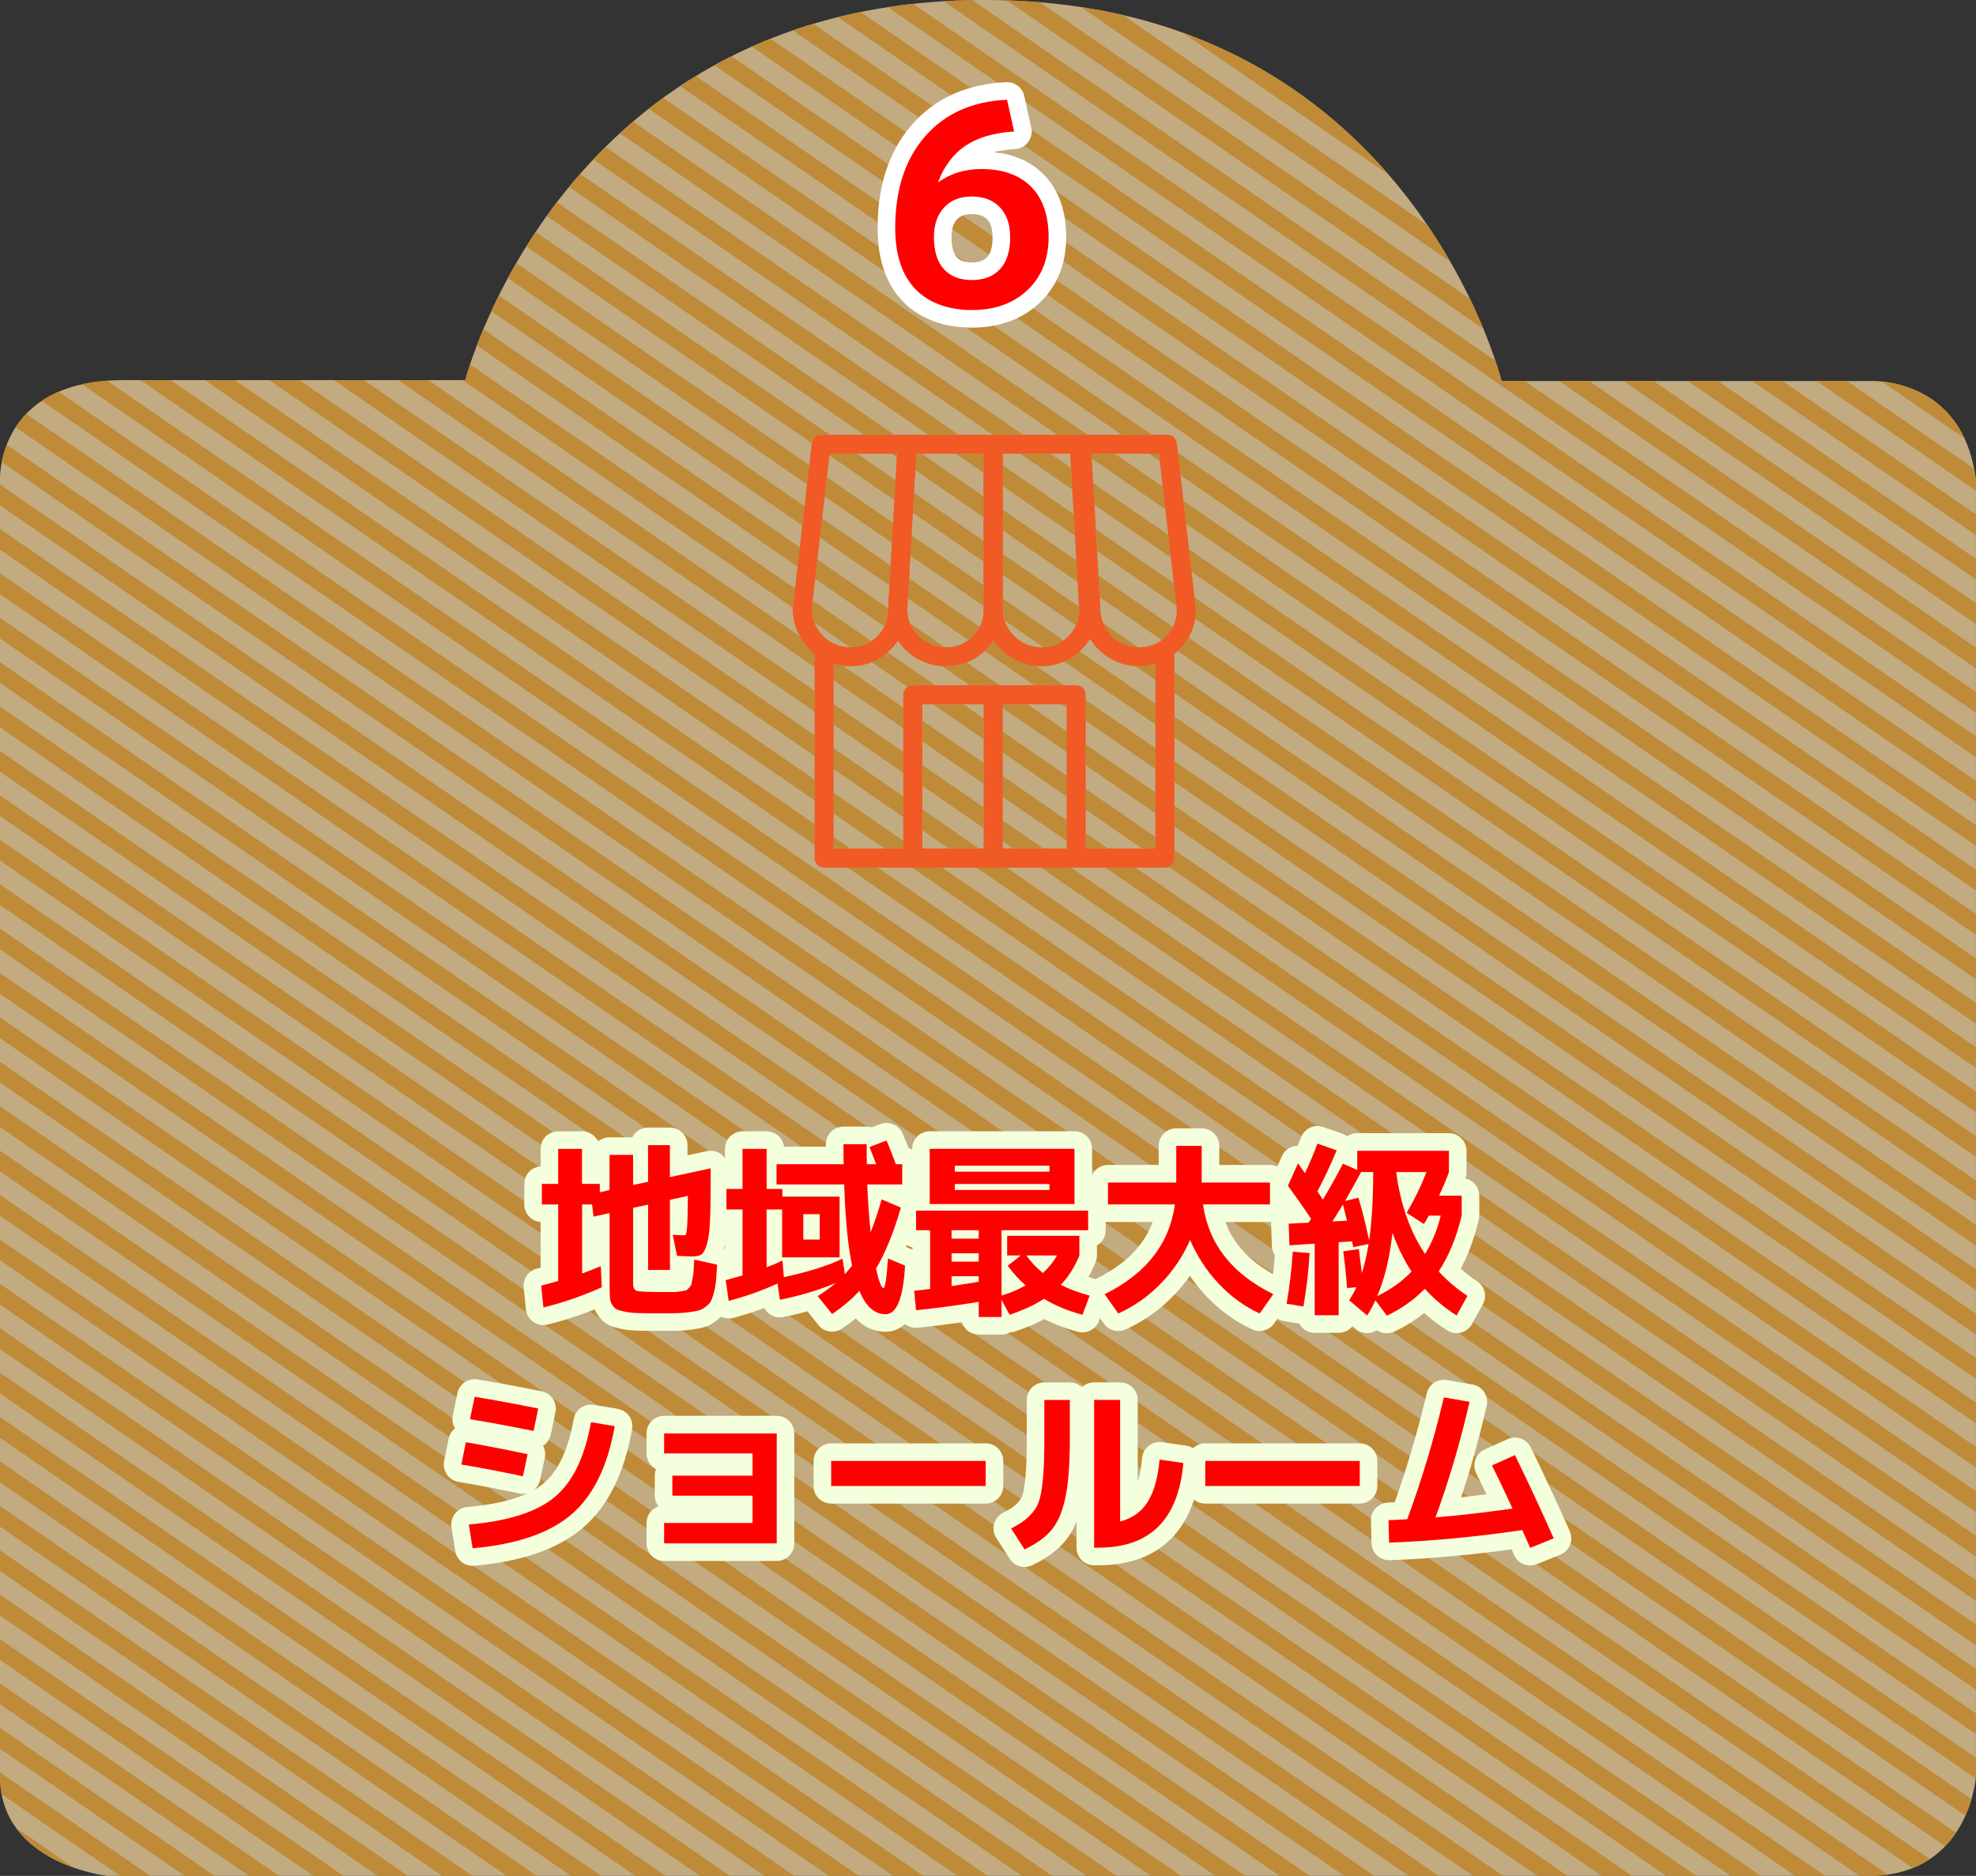 <?xml version="1.0" encoding="UTF-8"?><svg id="_レイヤー_2" xmlns="http://www.w3.org/2000/svg" width="475.4" height="451.41" xmlns:xlink="http://www.w3.org/1999/xlink" viewBox="0 0 475.4 451.41"><rect x="0" y="0" width="475.4" height="451.41" fill="#333333" stroke="none"/><defs><style>.cls-1{clip-path:url(#clippath);}.cls-2,.cls-3,.cls-4,.cls-5,.cls-6,.cls-7,.cls-8{stroke-width:0px;}.cls-2,.cls-9,.cls-10{fill:none;}.cls-3{fill:#ffdea3;}.cls-9{stroke:#f4ffde;}.cls-9,.cls-10{stroke-linecap:round;stroke-linejoin:round;stroke-width:8.46px;}.cls-4{fill:#ff0;}.cls-10{stroke:#fff;}.cls-5{fill:#fbb03b;}.cls-6{fill:#f15a24;}.cls-7{fill:#99b299;}.cls-11{opacity:.7;}.cls-8{fill:red;}</style><clipPath id="clippath"><path class="cls-2" d="M0,115.67s-1.19-24.2,29.78-24.2h82.16S135.18,0,236.94,0s124.32,91.69,124.32,91.69h88.42s22.68-1.41,25.71,23.98v311.76s-1.52,23.98-25.82,23.98H25.83S0,448.59,0,427.43V115.67Z"/></clipPath></defs><g id="_選ばれる理由"><g class="cls-11"><g class="cls-1"><polygon class="cls-3" points="825.41 108.65 288.71 780.15 -253.53 406.29 283.17 -265.21 825.41 108.65"/><polygon class="cls-5" points="819.91 115.54 817.33 118.76 275.09 -255.1 277.66 -258.32 819.91 115.54"/><polygon class="cls-5" points="814.4 122.43 811.82 125.65 269.58 -248.21 272.16 -251.43 814.4 122.43"/><polygon class="cls-5" points="808.89 129.32 806.32 132.54 264.07 -241.32 266.65 -244.54 808.89 129.32"/><polygon class="cls-5" points="803.39 136.21 800.81 139.43 258.57 -234.43 261.14 -237.65 803.39 136.21"/><polygon class="cls-5" points="797.88 143.1 795.3 146.32 253.06 -227.54 255.64 -230.76 797.88 143.1"/><polygon class="cls-5" points="792.37 149.99 789.8 153.21 247.55 -220.65 250.13 -223.87 792.37 149.99"/><polygon class="cls-5" points="786.87 156.88 784.29 160.1 242.05 -213.76 244.62 -216.98 786.87 156.88"/><polygon class="cls-5" points="781.36 163.77 778.78 166.99 236.54 -206.87 239.12 -210.09 781.36 163.77"/><polygon class="cls-5" points="775.85 170.66 773.28 173.88 231.03 -199.98 233.61 -203.2 775.85 170.66"/><polygon class="cls-5" points="770.35 177.54 767.77 180.77 225.53 -193.09 228.1 -196.31 770.35 177.54"/><polygon class="cls-5" points="764.84 184.43 762.27 187.66 220.02 -186.2 222.6 -189.42 764.84 184.43"/><polygon class="cls-5" points="759.34 191.32 756.76 194.55 214.52 -179.31 217.09 -182.54 759.34 191.32"/><polygon class="cls-5" points="753.83 198.21 751.25 201.44 209.01 -172.42 211.59 -175.65 753.83 198.21"/><polygon class="cls-5" points="748.32 205.1 745.75 208.33 203.5 -165.53 206.08 -168.76 748.32 205.1"/><polygon class="cls-5" points="489.52 528.91 486.94 532.13 -55.3 158.27 -52.72 155.05 489.52 528.91"/><polygon class="cls-5" points="484.01 535.8 481.44 539.02 -60.81 165.16 -58.23 161.94 484.01 535.8"/><polygon class="cls-5" points="478.51 542.69 475.93 545.91 -66.31 172.05 -63.74 168.83 478.51 542.69"/><polygon class="cls-5" points="473 549.58 470.42 552.8 -71.82 178.94 -69.24 175.72 473 549.58"/><polygon class="cls-5" points="467.49 556.47 464.92 559.69 -77.33 185.83 -74.75 182.61 467.49 556.47"/><polygon class="cls-5" points="461.99 563.36 459.41 566.58 -82.83 192.72 -80.26 189.5 461.99 563.36"/><polygon class="cls-5" points="456.48 570.25 453.91 573.47 -88.34 199.61 -85.76 196.39 456.48 570.25"/><polygon class="cls-5" points="450.97 577.14 448.4 580.36 -93.85 206.5 -91.27 203.28 450.97 577.14"/><polygon class="cls-5" points="445.47 584.02 442.89 587.25 -99.35 213.39 -96.78 210.17 445.47 584.02"/><polygon class="cls-5" points="439.96 590.91 437.39 594.14 -104.86 220.28 -102.28 217.06 439.96 590.91"/><polygon class="cls-5" points="434.46 597.8 431.88 601.03 -110.36 227.17 -107.79 223.95 434.46 597.8"/><polygon class="cls-5" points="428.95 604.69 426.37 607.92 -115.87 234.06 -113.29 230.83 428.95 604.69"/><polygon class="cls-5" points="423.44 611.58 420.87 614.81 -121.38 240.95 -118.8 237.72 423.44 611.58"/><polygon class="cls-5" points="417.94 618.47 415.36 621.7 -126.88 247.84 -124.31 244.61 417.94 618.47"/><polygon class="cls-5" points="412.43 625.36 409.85 628.58 -132.39 254.73 -129.81 251.5 412.43 625.36"/><polygon class="cls-5" points="406.92 632.25 404.35 635.47 -137.9 261.62 -135.32 258.39 406.92 632.25"/><polygon class="cls-5" points="401.42 639.14 398.84 642.36 -143.4 268.5 -140.83 265.28 401.42 639.14"/><polygon class="cls-5" points="395.91 646.03 393.33 649.25 -148.91 275.39 -146.33 272.17 395.91 646.03"/><polygon class="cls-5" points="742.82 211.99 740.24 215.22 198 -158.64 200.57 -161.87 742.82 211.99"/><polygon class="cls-5" points="737.31 218.88 734.73 222.1 192.49 -151.75 195.07 -154.98 737.31 218.88"/><polygon class="cls-5" points="731.8 225.77 729.23 228.99 186.98 -144.86 189.56 -148.09 731.8 225.77"/><polygon class="cls-5" points="726.3 232.66 723.72 235.88 181.48 -137.97 184.05 -141.2 726.3 232.66"/><polygon class="cls-5" points="720.79 239.55 718.21 242.77 175.97 -131.09 178.55 -134.31 720.79 239.55"/><polygon class="cls-5" points="715.28 246.44 712.71 249.66 170.46 -124.2 173.04 -127.42 715.28 246.44"/><polygon class="cls-5" points="709.78 253.33 707.2 256.55 164.96 -117.31 167.53 -120.53 709.78 253.33"/><polygon class="cls-5" points="704.27 260.22 701.69 263.44 159.45 -110.42 162.03 -113.64 704.27 260.22"/><polygon class="cls-5" points="698.76 267.11 696.19 270.33 153.94 -103.53 156.52 -106.75 698.76 267.11"/><polygon class="cls-5" points="693.26 274 690.68 277.22 148.44 -96.64 151.01 -99.86 693.26 274"/><polygon class="cls-5" points="390.4 652.92 387.83 656.14 -154.42 282.28 -151.84 279.06 390.4 652.92"/><polygon class="cls-5" points="384.9 659.81 382.32 663.03 -159.92 289.17 -157.35 285.95 384.9 659.81"/><polygon class="cls-5" points="379.39 666.7 376.82 669.92 -165.43 296.06 -162.85 292.84 379.39 666.7"/><polygon class="cls-5" points="373.88 673.59 371.31 676.81 -170.93 302.95 -168.36 299.73 373.88 673.59"/><polygon class="cls-5" points="368.38 680.48 365.8 683.7 -176.44 309.84 -173.86 306.62 368.38 680.48"/><polygon class="cls-5" points="362.87 687.37 360.3 690.59 -181.95 316.73 -179.37 313.51 362.87 687.37"/><polygon class="cls-5" points="357.37 694.26 354.79 697.48 -187.45 323.62 -184.88 320.4 357.37 694.26"/><polygon class="cls-5" points="351.86 701.15 349.28 704.37 -192.96 330.51 -190.38 327.29 351.86 701.15"/><polygon class="cls-5" points="346.35 708.04 343.78 711.26 -198.47 337.4 -195.89 334.18 346.35 708.04"/><polygon class="cls-5" points="340.85 714.93 338.27 718.15 -203.97 344.29 -201.4 341.07 340.85 714.93"/><polygon class="cls-5" points="335.34 721.81 332.76 725.04 -209.48 351.18 -206.9 347.96 335.34 721.81"/><polygon class="cls-5" points="329.83 728.7 327.26 731.93 -214.99 358.07 -212.41 354.85 329.83 728.7"/><polygon class="cls-5" points="324.33 735.59 321.75 738.82 -220.49 364.96 -217.92 361.73 324.33 735.59"/><polygon class="cls-5" points="318.82 742.48 316.24 745.71 -226 371.85 -223.42 368.62 318.82 742.48"/><polygon class="cls-5" points="313.31 749.37 310.74 752.6 -231.51 378.74 -228.93 375.51 313.31 749.37"/><polygon class="cls-5" points="307.81 756.26 305.23 759.48 -237.01 385.63 -234.44 382.4 307.81 756.26"/><polygon class="cls-5" points="302.3 763.15 299.72 766.37 -242.52 392.52 -239.94 389.29 302.3 763.15"/><polygon class="cls-5" points="296.79 770.04 294.22 773.26 -248.03 399.41 -245.45 396.18 296.79 770.04"/><polygon class="cls-5" points="687.75 280.89 685.18 284.11 142.93 -89.75 145.51 -92.97 687.75 280.89"/><polygon class="cls-5" points="682.25 287.78 679.67 291 137.43 -82.86 140 -86.08 682.25 287.78"/><polygon class="cls-5" points="676.74 294.67 674.16 297.89 131.92 -75.97 134.5 -79.19 676.74 294.67"/><polygon class="cls-5" points="671.23 301.55 668.66 304.78 126.41 -69.08 128.99 -72.3 671.23 301.55"/><polygon class="cls-5" points="665.73 308.44 663.15 311.67 120.91 -62.19 123.48 -65.41 665.73 308.44"/><polygon class="cls-5" points="660.22 315.33 657.64 318.56 115.4 -55.3 117.98 -58.52 660.22 315.33"/><polygon class="cls-5" points="654.71 322.22 652.14 325.45 109.89 -48.41 112.47 -51.63 654.71 322.22"/><polygon class="cls-5" points="649.21 329.11 646.63 332.34 104.39 -41.52 106.96 -44.75 649.21 329.11"/><polygon class="cls-5" points="643.7 336 641.12 339.23 98.88 -34.63 101.46 -37.86 643.7 336"/><polygon class="cls-5" points="638.19 342.89 635.62 346.12 93.37 -27.74 95.95 -30.97 638.19 342.89"/><polygon class="cls-5" points="632.69 349.78 630.11 353 87.87 -20.85 90.44 -24.08 632.69 349.78"/><polygon class="cls-5" points="627.18 356.67 624.6 359.89 82.36 -13.96 84.94 -17.19 627.18 356.67"/><polygon class="cls-5" points="621.67 363.56 619.1 366.78 76.85 -7.07 79.43 -10.3 621.67 363.56"/><polygon class="cls-5" points="616.17 370.45 613.59 373.67 71.35 -.19 73.92 -3.41 616.17 370.45"/><polygon class="cls-5" points="610.66 377.34 608.09 380.56 65.84 6.7 68.42 3.48 610.66 377.34"/><polygon class="cls-5" points="605.16 384.23 602.58 387.45 60.34 13.59 62.91 10.37 605.16 384.23"/><polygon class="cls-5" points="599.65 391.12 597.07 394.34 54.83 20.48 57.41 17.26 599.65 391.12"/><polygon class="cls-5" points="594.14 398.01 591.57 401.23 49.32 27.37 51.9 24.15 594.14 398.01"/><polygon class="cls-5" points="588.64 404.9 586.06 408.12 43.82 34.26 46.39 31.04 588.64 404.9"/><polygon class="cls-5" points="583.13 411.79 580.55 415.01 38.31 41.15 40.89 37.93 583.13 411.79"/><polygon class="cls-5" points="577.62 418.68 575.05 421.9 32.8 48.04 35.38 44.82 577.62 418.68"/><polygon class="cls-5" points="572.12 425.57 569.54 428.79 27.3 54.93 29.87 51.71 572.12 425.57"/><polygon class="cls-5" points="566.61 432.46 564.03 435.68 21.79 61.82 24.37 58.6 566.61 432.46"/><polygon class="cls-5" points="561.1 439.35 558.53 442.57 16.28 68.71 18.86 65.49 561.1 439.35"/><polygon class="cls-5" points="555.6 446.23 553.02 449.46 10.78 75.6 13.35 72.38 555.6 446.23"/><polygon class="cls-5" points="550.09 453.12 547.51 456.35 5.27 82.49 7.85 79.27 550.09 453.12"/><polygon class="cls-5" points="544.58 460.01 542.01 463.24 -.23 89.38 2.34 86.15 544.58 460.01"/><polygon class="cls-5" points="539.08 466.9 536.5 470.13 -5.74 96.27 -3.17 93.04 539.08 466.9"/><polygon class="cls-5" points="533.57 473.79 531 477.02 -11.25 103.16 -8.67 99.93 533.57 473.79"/><polygon class="cls-5" points="528.07 480.68 525.49 483.9 -16.75 110.05 -14.18 106.82 528.07 480.68"/><polygon class="cls-5" points="522.56 487.57 519.98 490.79 -22.26 116.94 -19.68 113.71 522.56 487.57"/><polygon class="cls-5" points="517.05 494.46 514.48 497.68 -27.77 123.83 -25.19 120.6 517.05 494.46"/><polygon class="cls-5" points="511.55 501.35 508.97 504.57 -33.27 130.71 -30.7 127.49 511.55 501.35"/><polygon class="cls-5" points="506.04 508.24 503.46 511.46 -38.78 137.6 -36.2 134.38 506.04 508.24"/><polygon class="cls-5" points="500.53 515.13 497.96 518.35 -44.29 144.49 -41.71 141.27 500.53 515.13"/><polygon class="cls-5" points="495.03 522.02 492.45 525.24 -49.79 151.38 -47.22 148.16 495.03 522.02"/><polygon class="cls-5" points="825.41 108.65 822.84 111.87 280.59 -261.99 283.17 -265.21 825.41 108.65"/><polygon class="cls-5" points="291.29 776.93 288.71 780.15 -253.53 406.29 -250.96 403.07 291.29 776.93"/></g></g><g id="_ショップ02"><path class="cls-7" d="M280.25,208.78h-81.98c-1.26,0-2.29-1.02-2.29-2.29v-49.88c0-1.26,1.02-2.29,2.29-2.29s2.29,1.02,2.29,2.29v47.59h77.41v-47.59c0-1.26,1.02-2.29,2.29-2.29s2.29,1.02,2.29,2.29v49.88c0,1.26-1.02,2.29-2.29,2.29Z"/><path class="cls-7" d="M250.57,160.34c-7.67,0-13.91-6.24-13.91-13.91v-39.53c0-1.26,1.02-2.29,2.29-2.29h20.68c1.21,0,2.21.95,2.28,2.16l2.29,39.8s0,.09,0,.13c0,7.52-6.12,13.63-13.63,13.63ZM241.24,109.19v37.24c0,5.15,4.19,9.34,9.34,9.34s9.03-4.03,9.06-9l-2.16-37.58h-16.24Z"/><path class="cls-7" d="M274.08,160.34c-7.65,0-13.87-6.2-13.91-13.84l-2.28-39.46c-.04-.63.19-1.24.62-1.7.43-.46,1.03-.72,1.66-.72h20.69c1.16,0,2.14.87,2.27,2.03l4.57,39.8c.01.09.01.17.01.26,0,7.52-6.12,13.63-13.64,13.63ZM262.59,109.19l2.15,37.11s0,.09,0,.13c0,5.15,4.19,9.34,9.34,9.34s9-4,9.06-8.94l-4.32-37.64h-16.22Z"/><path class="cls-7" d="M227.6,160.34c-7.67,0-13.91-6.24-13.91-13.91,0-.04,0-.09,0-.13l2.29-39.53c.07-1.21,1.07-2.15,2.28-2.15h20.68c1.26,0,2.29,1.02,2.29,2.29v39.8c0,7.52-6.12,13.63-13.63,13.63ZM218.26,146.5c.03,5.12,4.21,9.27,9.34,9.27s9.06-4.07,9.06-9.06v-37.52h-16.24l-2.16,37.3Z"/><path class="cls-7" d="M204.63,160.34c-7.67,0-13.91-6.24-13.91-13.91,0-.09,0-.18.02-.26l4.57-39.53c.13-1.15,1.11-2.02,2.27-2.02h20.68c.63,0,1.23.26,1.66.72.43.46.66,1.07.62,1.7l-2.28,39.74c-.04,7.49-6.14,13.57-13.64,13.57ZM195.29,146.56c.07,5.09,4.23,9.21,9.33,9.21s9.06-4.07,9.06-9.06c0-.04,0-.09,0-.13l2.15-37.38h-16.23l-4.32,37.36Z"/><path class="cls-7" d="M258.91,208.78h-39.3c-1.26,0-2.29-1.02-2.29-2.29v-39.3c0-1.26,1.02-2.29,2.29-2.29h39.3c1.26,0,2.29,1.02,2.29,2.29v39.3c0,1.26-1.02,2.29-2.29,2.29ZM221.89,204.21h34.73v-34.73h-34.73v34.73Z"/><path class="cls-7" d="M238.95,206.59c-1.26,0-2.29-1.02-2.29-2.29v-37.01c0-1.26,1.02-2.29,2.29-2.29s2.29,1.02,2.29,2.29v37.01c0,1.26-1.02,2.29-2.29,2.29Z"/><path class="cls-6" d="M280.25,208.78h-81.98c-1.26,0-2.29-1.02-2.29-2.29v-49.88c0-1.26,1.02-2.29,2.29-2.29s2.29,1.02,2.29,2.29v47.59h77.41v-47.59c0-1.26,1.02-2.29,2.29-2.29s2.29,1.02,2.29,2.29v49.88c0,1.26-1.02,2.29-2.29,2.29Z"/><path class="cls-6" d="M250.57,160.34c-7.67,0-13.91-6.24-13.91-13.91v-39.53c0-1.26,1.02-2.29,2.29-2.29h20.68c1.21,0,2.21.95,2.28,2.16l2.29,39.8s0,.09,0,.13c0,7.52-6.12,13.63-13.63,13.63ZM241.24,109.19v37.24c0,5.15,4.19,9.34,9.34,9.34s9.03-4.03,9.06-9l-2.16-37.58h-16.24Z"/><path class="cls-6" d="M274.08,160.34c-7.65,0-13.87-6.2-13.91-13.84l-2.28-39.46c-.04-.63.19-1.24.62-1.7.43-.46,1.03-.72,1.66-.72h20.69c1.16,0,2.14.87,2.27,2.03l4.57,39.8c.01.09.01.17.01.26,0,7.52-6.12,13.63-13.64,13.63ZM262.59,109.19l2.15,37.11s0,.09,0,.13c0,5.15,4.19,9.34,9.34,9.34s9-4,9.06-8.94l-4.32-37.64h-16.22Z"/><path class="cls-6" d="M227.6,160.34c-7.67,0-13.91-6.24-13.91-13.91,0-.04,0-.09,0-.13l2.29-39.53c.07-1.21,1.07-2.15,2.28-2.15h20.68c1.26,0,2.29,1.02,2.29,2.29v39.8c0,7.52-6.12,13.63-13.63,13.63ZM218.26,146.5c.03,5.12,4.21,9.27,9.34,9.27s9.06-4.07,9.06-9.06v-37.52h-16.24l-2.16,37.3Z"/><path class="cls-6" d="M204.63,160.34c-7.67,0-13.91-6.24-13.91-13.91,0-.09,0-.18.02-.26l4.57-39.53c.13-1.15,1.11-2.02,2.27-2.02h20.68c.63,0,1.23.26,1.66.72.43.46.66,1.07.62,1.7l-2.28,39.74c-.04,7.49-6.14,13.57-13.64,13.57ZM195.29,146.56c.07,5.09,4.23,9.21,9.33,9.21s9.06-4.07,9.06-9.06c0-.04,0-.09,0-.13l2.15-37.38h-16.23l-4.32,37.36Z"/><path class="cls-6" d="M258.91,208.78h-39.3c-1.26,0-2.29-1.02-2.29-2.29v-39.3c0-1.26,1.02-2.29,2.29-2.29h39.3c1.26,0,2.29,1.02,2.29,2.29v39.3c0,1.26-1.02,2.29-2.29,2.29ZM221.89,204.21h34.73v-34.73h-34.73v34.73Z"/><path class="cls-6" d="M238.95,206.59c-1.26,0-2.29-1.02-2.29-2.29v-37.01c0-1.26,1.02-2.29,2.29-2.29s2.29,1.02,2.29,2.29v37.01c0,1.26-1.02,2.29-2.29,2.29Z"/></g><path class="cls-4" d="M140.02,276.46v8.42h4.28v2.03l2.34-.54v-8.46h5.67v7.25l3.6-.77v-8.82h5.26v7.69l9.81-2.11v2.97c0,4.26-.06,7.59-.18,9.99s-.38,4.21-.76,5.44c-.39,1.23-.82,2-1.28,2.32-.46.32-1.16.47-2.09.47-.99,0-2.25-.04-3.78-.13l-1.04-5.08c1.08.09,1.98.13,2.7.13.21,0,.35-.05.43-.16.07-.1.16-.48.25-1.12.09-.64.15-1.58.18-2.79.03-1.21.06-3.02.09-5.42l-4.32.95v16.88h-5.26v-15.71l-3.6.76v18.32c0,.96.32,1.52.97,1.69.64.17,2.86.25,6.64.25h2.21c.45,0,.99-.05,1.62-.16.63-.1,1.03-.18,1.21-.22.18-.04.44-.25.79-.61.34-.36.54-.65.58-.88.04-.22.14-.7.29-1.44.15-.74.23-1.36.25-1.87.01-.51.07-1.38.16-2.61l5.49,1.21c-.09,1.56-.17,2.8-.25,3.71-.08.92-.23,1.85-.47,2.79-.24.95-.47,1.64-.67,2.09-.21.45-.61.92-1.19,1.4-.58.48-1.14.8-1.67.97-.53.17-1.34.32-2.45.47-1.11.15-2.19.23-3.24.25-1.05.01-2.49.02-4.32.02-1.95,0-3.5-.02-4.63-.05-1.14-.03-2.19-.13-3.15-.31-.96-.18-1.66-.38-2.09-.58-.43-.21-.8-.56-1.1-1.06s-.48-1.02-.54-1.58-.09-1.31-.09-2.27v-18.27l-3.87.85-.36-2.92h-2.39v16.61c.78-.27,2.28-.86,4.5-1.76l.23,5.08c-4.53,2.04-9.21,3.66-14.04,4.86l-.54-5.26c.87-.21,2.23-.58,4.09-1.12v-18.41h-3.92v-4.95h3.92v-8.42h5.76Z"/><path class="cls-4" d="M212.56,309.95c.39,0,.75-2.37,1.08-7.11l4.1,1.71c-.42,7.8-1.98,11.7-4.68,11.7s-4.77-1.88-6.3-5.62c-1.8,1.98-3.99,3.84-6.57,5.58l-3.46-4.32c1.71-1.08,3.17-2.14,4.37-3.19-3.69,1.62-8.17,2.99-13.46,4.09l-.58-3.92c-3.75,1.71-7.67,3.1-11.75,4.18l-.72-5c.69-.18,2.04-.55,4.05-1.12v-15.88h-3.87v-4.95h3.87v-9.63h5.8v9.63h3.78v1.85h13.77v14.62h-13.82v-11.52h-3.74v13.91c1.29-.48,2.57-1.02,3.83-1.62l.32,4c5.94-1.29,10.65-2.77,14.13-4.46l.54,3.74c.69-.75,1.27-1.44,1.75-2.07-1.02-4.92-1.65-11.43-1.89-19.53h-16.29v-4.86h16.15c-.03-1.02-.04-2.62-.04-4.82h5.58c0,2.19.01,3.8.04,4.82h2.25c-.6-1.59-1.14-2.97-1.62-4.14l4.1-1.57c.69,1.59,1.44,3.5,2.25,5.71h1.53v4.86h-8.42c.15,3.72.42,7.56.81,11.52.87-2.13,1.75-4.77,2.66-7.92l4.63,1.98c-1.77,6.09-3.77,10.98-5.99,14.67.69,3.12,1.29,4.68,1.8,4.68ZM197.22,298.29v-6.12h-3.96v6.12h3.96Z"/><path class="cls-4" d="M242.31,302.12v-4.73h17.37v4.73c-1.14,2.79-2.62,5.15-4.46,7.06,1.83.96,4.14,1.83,6.93,2.61l-1.71,4.59c-3.3-.84-6.39-2.12-9.27-3.83-2.25,1.47-5.01,2.75-8.28,3.83l-1.93-3.6v4.14h-5.49v-3.64c-5.13.84-10.16,1.51-15.08,2.02l-.45-4.68c1.68-.18,2.96-.33,3.83-.45v-14.13h-3.38v-4.72h41.4v4.72h-20.83v15.71c1.98-.57,3.92-1.38,5.8-2.43-1.53-1.32-2.97-2.9-4.32-4.73l3.15-2.47h-3.29ZM229.71,289.74h-6.03v-13.28h34.83v13.28h-28.8ZM235.47,296.04h-6.53v2.03h6.53v-2.03ZM228.94,303.6h6.53v-2.02h-6.53v2.02ZM235.47,308.46v-1.35h-6.53v2.38c1.17-.18,3.35-.52,6.53-1.04ZM229.71,281.95h22.77v-1.44h-22.77v1.44ZM229.71,284.92v1.44h22.77v-1.44h-22.77ZM246.94,302.12c1.02,1.47,2.34,2.88,3.96,4.23,1.32-1.2,2.46-2.61,3.42-4.23h-7.38Z"/><path class="cls-4" d="M266.56,289.83v-5.26h16.43v-8.82h6.12v8.82h16.43v5.26h-16.11c1.32,9.51,6.96,16.71,16.92,21.6l-3.29,4.64c-3.66-1.68-6.95-4.07-9.85-7.16-2.91-3.09-5.21-6.6-6.89-10.53-1.71,3.93-4.07,7.44-7.09,10.53s-6.41,5.47-10.19,7.16l-3.29-4.64c9.96-4.89,15.6-12.09,16.92-21.6h-16.11Z"/><path class="cls-4" d="M309.54,313.72c.72-4.08,1.21-8.25,1.48-12.51l4.05.32c-.24,4.35-.74,8.64-1.49,12.87l-4.05-.68ZM323.18,301.12l3.74-.54c.12.84.36,2.78.72,5.8.66-2.04,1.2-4.38,1.62-7.02l-3.69.76c-.12-.6-.21-1.06-.27-1.39l-3.24.18v17.59h-5.76v-17.23l-6.08.41-.18-5.22,4.77-.22c.06-.12.17-.29.32-.5.15-.21.25-.36.31-.45-1.86-2.76-3.72-5.42-5.58-7.96l2.43-5.4c.12.18.37.55.76,1.1.39.56.69.98.9,1.28,1.11-2.31,2.11-4.68,3.01-7.11l4.63,1.62c-1.53,3.66-3.08,6.95-4.63,9.85.03.06.46.74,1.3,2.03,2.01-3.39,3.62-6.28,4.82-8.68l3.46,1.53v-4.63h22.05v5.13c-.63,1.77-1.42,3.66-2.38,5.67h5.45v4.82c-1.26,5.28-3.11,9.75-5.54,13.41,2.01,2.19,4.32,4.16,6.93,5.89l-2.61,4.73c-2.88-1.83-5.43-3.98-7.65-6.44-2.52,2.61-5.57,4.77-9.13,6.48l-2.75-3.69c-.54,1.17-1.2,2.38-1.98,3.65l-4.32-3.65c.69-1.11,1.26-2.16,1.71-3.15l-2.25.18c-.15-2.46-.45-5.4-.9-8.82ZM324.08,293.74c-.12-.45-.29-1.11-.52-1.98-.23-.87-.38-1.5-.47-1.89-.54.9-1.38,2.25-2.52,4.05l3.51-.18ZM323.58,289.02l3.24-.81c.93,3.09,1.79,6.53,2.57,10.3.63-4.26.96-9.75.99-16.47h-2.92c-1.38,2.58-2.67,4.91-3.87,6.98ZM335.01,296.67c-.69,6.12-1.92,11.21-3.69,15.25,3.39-1.68,6.15-3.66,8.28-5.94-1.8-2.73-3.33-5.83-4.59-9.32ZM342.84,301.75c1.68-2.7,2.94-5.77,3.78-9.22h-2.88c-.42.81-.81,1.48-1.17,2.02l-4.14-2.7c1.86-3.18,3.45-6.45,4.77-9.81h-7.29c.99,7.71,3.3,14.28,6.93,19.71Z"/><path class="cls-4" d="M111,352.41l1.08-5.35c3.93.66,8.88,1.62,14.85,2.88l-1.12,5.31c-5.37-1.14-10.3-2.08-14.8-2.83ZM112.8,366.86c9.45-.81,16.33-3.01,20.66-6.62,4.32-3.6,7.23-9.6,8.73-18l5.71.95c-1.71,9.69-5.19,16.78-10.44,21.26-5.25,4.49-13.17,7.19-23.76,8.12l-.9-5.71ZM113.07,341.52l1.12-5.4c4.77.78,9.87,1.73,15.3,2.83l-1.12,5.4c-5.43-1.11-10.53-2.05-15.3-2.83Z"/><path class="cls-4" d="M159.78,344.94h27.09v26.46h-27.09v-4.91h21.28v-6.57h-19.3v-4.82h19.3v-5.35h-21.28v-4.82Z"/><path class="cls-4" d="M199.97,357.59v-6.03h37.17v6.03h-37.17Z"/><path class="cls-4" d="M251.27,336.89h6.12v9.13c0,6.09-.34,10.82-1.04,14.2s-1.77,5.97-3.24,7.79c-1.47,1.82-3.67,3.43-6.61,4.84l-3.24-5.04c1.47-.75,2.62-1.46,3.46-2.14s1.6-1.49,2.27-2.45,1.15-2.21,1.44-3.76c.28-1.54.5-3.34.63-5.4.13-2.05.2-4.73.2-8.03v-9.13ZM269.49,366.14c2.88-.75,5.08-2.3,6.59-4.66,1.51-2.35,2.48-5.77,2.9-10.24l5.72.81c-1.2,13.59-8,20.38-20.39,20.38h-1.08v-35.55h6.26v29.25Z"/><path class="cls-4" d="M289.97,357.59v-6.03h37.17v6.03h-37.17Z"/><path class="cls-4" d="M358.95,352.64l5.53-2.48c3.15,6.45,6.26,13.13,9.32,20.03l-5.67,2.29c-.72-1.68-1.35-3.1-1.89-4.28-11.28,1.65-21.96,2.66-32.04,3.02l-.14-5.4c.93-.03,2.43-.1,4.5-.22,3.45-9.33,6.39-19.11,8.82-29.34l6.17,1.08c-2.19,9.6-4.92,18.87-8.19,27.81,5.7-.48,11.88-1.18,18.54-2.12-1.74-3.78-3.39-7.25-4.95-10.39Z"/><path class="cls-9" d="M140.02,276.46v8.42h4.28v2.03l2.34-.54v-8.46h5.67v7.25l3.6-.77v-8.82h5.26v7.69l9.81-2.11v2.97c0,4.26-.06,7.59-.18,9.99s-.38,4.21-.76,5.44c-.39,1.23-.82,2-1.28,2.32-.46.32-1.16.47-2.09.47-.99,0-2.25-.04-3.78-.13l-1.04-5.08c1.08.09,1.98.13,2.7.13.21,0,.35-.05.43-.16.07-.1.16-.48.25-1.12.09-.64.15-1.58.18-2.79.03-1.21.06-3.02.09-5.42l-4.32.95v16.88h-5.26v-15.71l-3.6.76v18.32c0,.96.32,1.52.97,1.69.64.17,2.86.25,6.64.25h2.21c.45,0,.99-.05,1.62-.16.63-.1,1.03-.18,1.21-.22.18-.04.44-.25.79-.61.34-.36.54-.65.58-.88.04-.22.14-.7.29-1.44.15-.74.23-1.36.25-1.87.01-.51.07-1.38.16-2.61l5.49,1.21c-.09,1.56-.17,2.8-.25,3.71-.08.92-.23,1.85-.47,2.79-.24.95-.47,1.64-.67,2.09-.21.45-.61.92-1.19,1.4-.58.48-1.14.8-1.67.97-.53.17-1.34.32-2.45.47-1.11.15-2.19.23-3.24.25-1.05.01-2.49.02-4.32.02-1.95,0-3.5-.02-4.63-.05-1.14-.03-2.19-.13-3.15-.31-.96-.18-1.66-.38-2.09-.58-.43-.21-.8-.56-1.1-1.06s-.48-1.02-.54-1.58-.09-1.31-.09-2.27v-18.27l-3.87.85-.36-2.92h-2.39v16.61c.78-.27,2.28-.86,4.5-1.76l.23,5.08c-4.53,2.04-9.21,3.66-14.04,4.86l-.54-5.26c.87-.21,2.23-.58,4.09-1.12v-18.41h-3.92v-4.95h3.92v-8.42h5.76Z"/><path class="cls-9" d="M212.56,309.95c.39,0,.75-2.37,1.08-7.11l4.1,1.71c-.42,7.8-1.98,11.7-4.68,11.7s-4.77-1.88-6.3-5.62c-1.8,1.98-3.99,3.84-6.57,5.58l-3.46-4.32c1.71-1.08,3.17-2.14,4.37-3.19-3.69,1.62-8.17,2.99-13.46,4.09l-.58-3.92c-3.75,1.71-7.67,3.1-11.75,4.18l-.72-5c.69-.18,2.04-.55,4.05-1.12v-15.88h-3.87v-4.95h3.87v-9.63h5.8v9.63h3.78v1.85h13.77v14.62h-13.82v-11.52h-3.74v13.91c1.29-.48,2.57-1.02,3.83-1.62l.32,4c5.94-1.29,10.65-2.77,14.13-4.46l.54,3.74c.69-.75,1.27-1.44,1.75-2.07-1.02-4.92-1.65-11.43-1.89-19.53h-16.29v-4.86h16.15c-.03-1.02-.04-2.62-.04-4.82h5.58c0,2.19.01,3.8.04,4.82h2.25c-.6-1.59-1.14-2.97-1.62-4.14l4.1-1.57c.69,1.59,1.44,3.5,2.25,5.71h1.53v4.86h-8.42c.15,3.72.42,7.56.81,11.52.87-2.13,1.75-4.77,2.66-7.92l4.63,1.98c-1.77,6.09-3.77,10.98-5.99,14.67.69,3.12,1.29,4.68,1.8,4.68ZM197.22,298.29v-6.12h-3.96v6.12h3.96Z"/><path class="cls-9" d="M242.31,302.12v-4.73h17.37v4.73c-1.14,2.79-2.62,5.15-4.46,7.06,1.83.96,4.14,1.83,6.93,2.61l-1.71,4.59c-3.3-.84-6.39-2.12-9.27-3.83-2.25,1.47-5.01,2.75-8.28,3.83l-1.93-3.6v4.14h-5.49v-3.64c-5.13.84-10.16,1.51-15.08,2.02l-.45-4.68c1.68-.18,2.96-.33,3.83-.45v-14.13h-3.38v-4.72h41.4v4.72h-20.83v15.71c1.98-.57,3.92-1.38,5.8-2.43-1.53-1.32-2.97-2.9-4.32-4.73l3.15-2.47h-3.29ZM229.71,289.74h-6.03v-13.28h34.83v13.28h-28.8ZM235.47,296.04h-6.53v2.03h6.53v-2.03ZM228.94,303.6h6.53v-2.02h-6.53v2.02ZM235.47,308.46v-1.35h-6.53v2.38c1.17-.18,3.35-.52,6.53-1.04ZM229.71,281.95h22.77v-1.44h-22.77v1.44ZM229.71,284.92v1.44h22.77v-1.44h-22.77ZM246.94,302.12c1.02,1.47,2.34,2.88,3.96,4.23,1.32-1.2,2.46-2.61,3.42-4.23h-7.38Z"/><path class="cls-9" d="M266.56,289.83v-5.26h16.43v-8.82h6.12v8.82h16.43v5.26h-16.11c1.32,9.51,6.96,16.71,16.92,21.6l-3.29,4.64c-3.66-1.68-6.95-4.07-9.85-7.16-2.91-3.09-5.21-6.6-6.89-10.53-1.71,3.93-4.07,7.44-7.09,10.53s-6.41,5.47-10.19,7.16l-3.29-4.64c9.96-4.89,15.6-12.09,16.92-21.6h-16.11Z"/><path class="cls-9" d="M309.54,313.72c.72-4.08,1.21-8.25,1.48-12.51l4.05.32c-.24,4.35-.74,8.64-1.49,12.87l-4.05-.68ZM323.18,301.12l3.74-.54c.12.84.36,2.78.72,5.8.66-2.04,1.2-4.38,1.62-7.02l-3.69.76c-.12-.6-.21-1.06-.27-1.39l-3.24.18v17.59h-5.76v-17.23l-6.08.41-.18-5.22,4.77-.22c.06-.12.17-.29.32-.5.15-.21.25-.36.31-.45-1.86-2.76-3.72-5.42-5.58-7.96l2.43-5.4c.12.18.37.55.76,1.1.39.56.69.98.9,1.28,1.11-2.31,2.11-4.68,3.01-7.11l4.63,1.62c-1.53,3.66-3.08,6.95-4.63,9.85.03.06.46.74,1.3,2.03,2.01-3.39,3.62-6.28,4.82-8.68l3.46,1.53v-4.63h22.05v5.13c-.63,1.77-1.42,3.66-2.38,5.67h5.45v4.82c-1.26,5.28-3.11,9.75-5.54,13.41,2.01,2.19,4.32,4.16,6.93,5.89l-2.61,4.73c-2.88-1.83-5.43-3.98-7.65-6.44-2.52,2.61-5.57,4.77-9.13,6.48l-2.75-3.69c-.54,1.17-1.2,2.38-1.98,3.65l-4.32-3.65c.69-1.11,1.26-2.16,1.71-3.15l-2.25.18c-.15-2.46-.45-5.4-.9-8.82ZM324.08,293.74c-.12-.45-.29-1.11-.52-1.98-.23-.87-.38-1.5-.47-1.89-.54.9-1.38,2.25-2.52,4.05l3.51-.18ZM323.58,289.02l3.24-.81c.93,3.09,1.79,6.53,2.57,10.3.63-4.26.96-9.75.99-16.47h-2.92c-1.38,2.58-2.67,4.91-3.87,6.98ZM335.01,296.67c-.69,6.12-1.92,11.21-3.69,15.25,3.39-1.68,6.15-3.66,8.28-5.94-1.8-2.73-3.33-5.83-4.59-9.32ZM342.84,301.75c1.68-2.7,2.94-5.77,3.78-9.22h-2.88c-.42.81-.81,1.48-1.17,2.02l-4.14-2.7c1.86-3.18,3.45-6.45,4.77-9.81h-7.29c.99,7.71,3.3,14.28,6.93,19.71Z"/><path class="cls-9" d="M111,352.41l1.08-5.35c3.93.66,8.88,1.62,14.85,2.88l-1.12,5.31c-5.37-1.14-10.3-2.08-14.8-2.83ZM112.8,366.86c9.45-.81,16.33-3.01,20.66-6.62,4.32-3.6,7.23-9.6,8.73-18l5.71.95c-1.71,9.69-5.19,16.78-10.44,21.26-5.25,4.49-13.17,7.19-23.76,8.12l-.9-5.71ZM113.07,341.52l1.12-5.4c4.77.78,9.87,1.73,15.3,2.83l-1.12,5.4c-5.43-1.11-10.53-2.05-15.3-2.83Z"/><path class="cls-9" d="M159.78,344.94h27.09v26.46h-27.09v-4.91h21.28v-6.57h-19.3v-4.82h19.3v-5.35h-21.28v-4.82Z"/><path class="cls-9" d="M199.97,357.59v-6.03h37.17v6.03h-37.17Z"/><path class="cls-9" d="M251.27,336.89h6.12v9.13c0,6.09-.34,10.82-1.04,14.2s-1.77,5.97-3.24,7.79c-1.47,1.82-3.67,3.43-6.61,4.84l-3.24-5.04c1.47-.75,2.62-1.46,3.46-2.14s1.6-1.49,2.27-2.45,1.15-2.21,1.44-3.76c.28-1.54.5-3.34.63-5.4.13-2.05.2-4.73.2-8.03v-9.13ZM269.49,366.14c2.88-.75,5.08-2.3,6.59-4.66,1.51-2.35,2.48-5.77,2.9-10.24l5.72.81c-1.2,13.59-8,20.38-20.39,20.38h-1.08v-35.55h6.26v29.25Z"/><path class="cls-9" d="M289.97,357.59v-6.03h37.17v6.03h-37.17Z"/><path class="cls-9" d="M358.95,352.64l5.53-2.48c3.15,6.45,6.26,13.13,9.32,20.03l-5.67,2.29c-.72-1.68-1.35-3.1-1.89-4.28-11.28,1.65-21.96,2.66-32.04,3.02l-.14-5.4c.93-.03,2.43-.1,4.5-.22,3.45-9.33,6.39-19.11,8.82-29.34l6.17,1.08c-2.19,9.6-4.92,18.87-8.19,27.81,5.7-.48,11.88-1.18,18.54-2.12-1.74-3.78-3.39-7.25-4.95-10.39Z"/><path class="cls-8" d="M140.02,276.46v8.42h4.28v2.03l2.34-.54v-8.46h5.67v7.25l3.6-.77v-8.82h5.26v7.69l9.81-2.11v2.97c0,4.26-.06,7.59-.18,9.99s-.38,4.21-.76,5.44c-.39,1.23-.82,2-1.28,2.32-.46.32-1.16.47-2.09.47-.99,0-2.25-.04-3.78-.13l-1.04-5.08c1.08.09,1.98.13,2.7.13.21,0,.35-.05.43-.16.07-.1.16-.48.25-1.12.09-.64.15-1.58.18-2.79.03-1.21.06-3.02.09-5.42l-4.32.95v16.88h-5.26v-15.71l-3.6.76v18.32c0,.96.32,1.52.97,1.69.64.17,2.86.25,6.64.25h2.21c.45,0,.99-.05,1.62-.16.63-.1,1.03-.18,1.21-.22.18-.04.44-.25.79-.61.34-.36.54-.65.58-.88.04-.22.14-.7.29-1.44.15-.74.23-1.36.25-1.87.01-.51.07-1.38.16-2.61l5.49,1.21c-.09,1.56-.17,2.8-.25,3.71-.08.92-.23,1.85-.47,2.79-.24.95-.47,1.64-.67,2.09-.21.45-.61.92-1.19,1.4-.58.48-1.14.8-1.67.97-.53.17-1.34.32-2.45.47-1.11.15-2.19.23-3.24.25-1.05.01-2.49.02-4.32.02-1.95,0-3.5-.02-4.63-.05-1.14-.03-2.19-.13-3.15-.31-.96-.18-1.66-.38-2.09-.58-.43-.21-.8-.56-1.1-1.06s-.48-1.02-.54-1.58-.09-1.31-.09-2.27v-18.27l-3.87.85-.36-2.92h-2.39v16.61c.78-.27,2.28-.86,4.5-1.76l.23,5.08c-4.53,2.04-9.21,3.66-14.04,4.86l-.54-5.26c.87-.21,2.23-.58,4.09-1.12v-18.41h-3.92v-4.95h3.92v-8.42h5.76Z"/><path class="cls-8" d="M212.56,309.95c.39,0,.75-2.37,1.08-7.11l4.1,1.71c-.42,7.8-1.98,11.7-4.68,11.7s-4.77-1.88-6.3-5.62c-1.8,1.98-3.99,3.84-6.57,5.58l-3.46-4.32c1.71-1.08,3.17-2.14,4.37-3.19-3.69,1.62-8.17,2.99-13.46,4.09l-.58-3.92c-3.75,1.71-7.67,3.1-11.75,4.18l-.72-5c.69-.18,2.04-.55,4.05-1.12v-15.88h-3.87v-4.95h3.87v-9.63h5.8v9.63h3.78v1.85h13.77v14.62h-13.82v-11.52h-3.74v13.91c1.29-.48,2.57-1.02,3.83-1.62l.32,4c5.94-1.29,10.65-2.77,14.13-4.46l.54,3.74c.69-.75,1.27-1.44,1.75-2.07-1.02-4.92-1.65-11.43-1.89-19.53h-16.29v-4.86h16.15c-.03-1.02-.04-2.62-.04-4.82h5.58c0,2.19.01,3.8.04,4.82h2.25c-.6-1.59-1.14-2.97-1.62-4.14l4.1-1.57c.69,1.59,1.44,3.5,2.25,5.71h1.53v4.86h-8.42c.15,3.72.42,7.56.81,11.52.87-2.13,1.75-4.77,2.66-7.92l4.63,1.98c-1.77,6.09-3.77,10.98-5.99,14.67.69,3.12,1.29,4.68,1.8,4.68ZM197.22,298.29v-6.12h-3.96v6.12h3.96Z"/><path class="cls-8" d="M242.31,302.12v-4.73h17.37v4.73c-1.14,2.79-2.62,5.15-4.46,7.06,1.83.96,4.14,1.83,6.93,2.61l-1.71,4.59c-3.3-.84-6.39-2.12-9.27-3.83-2.25,1.47-5.01,2.75-8.28,3.83l-1.93-3.6v4.14h-5.49v-3.64c-5.13.84-10.16,1.51-15.08,2.02l-.45-4.68c1.68-.18,2.96-.33,3.83-.45v-14.13h-3.38v-4.72h41.4v4.72h-20.83v15.71c1.98-.57,3.92-1.38,5.8-2.43-1.53-1.32-2.97-2.9-4.32-4.73l3.15-2.47h-3.29ZM229.71,289.74h-6.03v-13.28h34.83v13.28h-28.8ZM235.47,296.04h-6.53v2.03h6.53v-2.03ZM228.94,303.6h6.53v-2.02h-6.53v2.02ZM235.47,308.46v-1.35h-6.53v2.38c1.17-.18,3.35-.52,6.53-1.04ZM229.71,281.95h22.77v-1.44h-22.77v1.44ZM229.71,284.92v1.44h22.77v-1.44h-22.77ZM246.94,302.12c1.02,1.47,2.34,2.88,3.96,4.23,1.32-1.2,2.46-2.61,3.42-4.23h-7.38Z"/><path class="cls-8" d="M266.56,289.83v-5.26h16.43v-8.82h6.12v8.82h16.43v5.26h-16.11c1.32,9.51,6.96,16.71,16.92,21.6l-3.29,4.64c-3.66-1.68-6.95-4.07-9.85-7.16-2.91-3.09-5.21-6.6-6.89-10.53-1.71,3.93-4.07,7.44-7.09,10.53s-6.41,5.47-10.19,7.16l-3.29-4.64c9.96-4.89,15.6-12.09,16.92-21.6h-16.11Z"/><path class="cls-8" d="M309.54,313.72c.72-4.08,1.21-8.25,1.48-12.51l4.05.32c-.24,4.35-.74,8.64-1.49,12.87l-4.05-.68ZM323.18,301.12l3.74-.54c.12.84.36,2.78.72,5.8.66-2.04,1.2-4.38,1.62-7.02l-3.69.76c-.12-.6-.21-1.06-.27-1.39l-3.24.18v17.59h-5.76v-17.23l-6.08.41-.18-5.22,4.77-.22c.06-.12.17-.29.32-.5.15-.21.25-.36.31-.45-1.86-2.76-3.72-5.42-5.58-7.96l2.43-5.4c.12.18.37.55.76,1.1.39.56.69.98.9,1.28,1.11-2.31,2.11-4.68,3.01-7.11l4.63,1.62c-1.53,3.66-3.08,6.95-4.63,9.85.03.06.46.74,1.3,2.03,2.01-3.39,3.62-6.28,4.82-8.68l3.46,1.53v-4.63h22.05v5.13c-.63,1.77-1.42,3.66-2.38,5.67h5.45v4.82c-1.26,5.28-3.11,9.75-5.54,13.41,2.01,2.19,4.32,4.16,6.93,5.89l-2.61,4.73c-2.88-1.83-5.43-3.98-7.65-6.44-2.52,2.61-5.57,4.77-9.13,6.48l-2.75-3.69c-.54,1.17-1.2,2.38-1.98,3.65l-4.32-3.65c.69-1.11,1.26-2.16,1.71-3.15l-2.25.18c-.15-2.46-.45-5.4-.9-8.82ZM324.08,293.74c-.12-.45-.29-1.11-.52-1.98-.23-.87-.38-1.5-.47-1.89-.54.9-1.38,2.25-2.52,4.05l3.51-.18ZM323.58,289.02l3.24-.81c.93,3.09,1.79,6.53,2.57,10.3.63-4.26.96-9.75.99-16.47h-2.92c-1.38,2.58-2.67,4.91-3.87,6.98ZM335.01,296.67c-.69,6.12-1.92,11.21-3.69,15.25,3.39-1.68,6.15-3.66,8.28-5.94-1.8-2.73-3.33-5.83-4.59-9.32ZM342.84,301.75c1.68-2.7,2.94-5.77,3.78-9.22h-2.88c-.42.81-.81,1.48-1.17,2.02l-4.14-2.7c1.86-3.18,3.45-6.45,4.77-9.81h-7.29c.99,7.71,3.3,14.28,6.93,19.71Z"/><path class="cls-8" d="M111,352.41l1.08-5.35c3.93.66,8.88,1.62,14.85,2.88l-1.12,5.31c-5.37-1.14-10.3-2.08-14.8-2.83ZM112.8,366.86c9.45-.81,16.33-3.01,20.66-6.62,4.32-3.6,7.23-9.6,8.73-18l5.71.95c-1.71,9.69-5.19,16.78-10.44,21.26-5.25,4.49-13.17,7.19-23.76,8.12l-.9-5.71ZM113.07,341.52l1.12-5.4c4.77.78,9.87,1.73,15.3,2.83l-1.12,5.4c-5.43-1.11-10.53-2.05-15.3-2.83Z"/><path class="cls-8" d="M159.78,344.94h27.09v26.46h-27.09v-4.91h21.28v-6.57h-19.3v-4.82h19.3v-5.35h-21.28v-4.82Z"/><path class="cls-8" d="M199.97,357.59v-6.03h37.17v6.03h-37.17Z"/><path class="cls-8" d="M251.27,336.89h6.12v9.13c0,6.09-.34,10.82-1.04,14.2s-1.77,5.97-3.24,7.79c-1.47,1.82-3.67,3.43-6.61,4.84l-3.24-5.04c1.47-.75,2.62-1.46,3.46-2.14s1.6-1.49,2.27-2.45,1.15-2.21,1.44-3.76c.28-1.54.5-3.34.63-5.4.13-2.05.2-4.73.2-8.03v-9.13ZM269.49,366.14c2.88-.75,5.08-2.3,6.59-4.66,1.51-2.35,2.48-5.77,2.9-10.24l5.72.81c-1.2,13.59-8,20.38-20.39,20.38h-1.08v-35.55h6.26v29.25Z"/><path class="cls-8" d="M289.97,357.59v-6.03h37.17v6.03h-37.17Z"/><path class="cls-8" d="M358.95,352.64l5.53-2.48c3.15,6.45,6.26,13.13,9.32,20.03l-5.67,2.29c-.72-1.68-1.35-3.1-1.89-4.28-11.28,1.65-21.96,2.66-32.04,3.02l-.14-5.4c.93-.03,2.43-.1,4.5-.22,3.45-9.33,6.39-19.11,8.82-29.34l6.17,1.08c-2.19,9.6-4.92,18.87-8.19,27.81,5.7-.48,11.88-1.18,18.54-2.12-1.74-3.78-3.39-7.25-4.95-10.39Z"/><path class="cls-8" d="M242.29,24.02l1.69,7.62c-4.86.31-8.75,1.45-11.67,3.41-2.92,1.96-5.13,4.87-6.61,8.73l.07.07c2.88-2.11,6.32-3.17,10.32-3.17,5.17,0,9.16,1.42,11.97,4.25s4.22,6.88,4.22,12.14-1.7,9.56-5.09,12.75c-3.4,3.19-7.86,4.79-13.39,4.79s-10.32-1.67-13.56-5.03c-3.24-3.35-4.86-8.26-4.86-14.74,0-9.22,2.41-16.57,7.22-22.06,4.81-5.49,11.38-8.41,19.7-8.77ZM233.79,67.39c2.92,0,5.19-.88,6.81-2.63,1.62-1.75,2.43-4.32,2.43-7.69,0-3.06-.82-5.45-2.46-7.18-1.64-1.73-3.9-2.6-6.78-2.6s-5,.88-6.64,2.63c-1.64,1.75-2.46,4.14-2.46,7.15,0,3.37.8,5.94,2.39,7.69,1.6,1.75,3.83,2.63,6.71,2.63Z"/><path class="cls-10" d="M242.29,24.02l1.69,7.62c-4.86.31-8.75,1.45-11.67,3.41-2.92,1.96-5.13,4.87-6.61,8.73l.07.07c2.88-2.11,6.32-3.17,10.32-3.17,5.17,0,9.16,1.42,11.97,4.25s4.22,6.88,4.22,12.14-1.7,9.56-5.09,12.75c-3.4,3.19-7.86,4.79-13.39,4.79s-10.32-1.67-13.56-5.03c-3.24-3.35-4.86-8.26-4.86-14.74,0-9.22,2.41-16.57,7.22-22.06,4.81-5.49,11.38-8.41,19.7-8.77ZM233.79,67.39c2.92,0,5.19-.88,6.81-2.63,1.62-1.75,2.43-4.32,2.43-7.69,0-3.06-.82-5.45-2.46-7.18-1.64-1.73-3.9-2.6-6.78-2.6s-5,.88-6.64,2.63c-1.64,1.75-2.46,4.14-2.46,7.15,0,3.37.8,5.94,2.39,7.69,1.6,1.75,3.83,2.63,6.71,2.63Z"/><path class="cls-8" d="M242.29,24.02l1.69,7.62c-4.86.31-8.75,1.45-11.67,3.41-2.92,1.96-5.13,4.87-6.61,8.73l.07.07c2.88-2.11,6.32-3.17,10.32-3.17,5.17,0,9.16,1.42,11.97,4.25s4.22,6.88,4.22,12.14-1.7,9.56-5.09,12.75c-3.4,3.19-7.86,4.79-13.39,4.79s-10.32-1.67-13.56-5.03c-3.24-3.35-4.86-8.26-4.86-14.74,0-9.22,2.41-16.57,7.22-22.06,4.81-5.49,11.38-8.41,19.7-8.77ZM233.79,67.39c2.92,0,5.19-.88,6.81-2.63,1.62-1.75,2.43-4.32,2.43-7.69,0-3.06-.82-5.45-2.46-7.18-1.64-1.73-3.9-2.6-6.78-2.6s-5,.88-6.64,2.63c-1.64,1.75-2.46,4.14-2.46,7.15,0,3.37.8,5.94,2.39,7.69,1.6,1.75,3.83,2.63,6.71,2.63Z"/></g></svg>